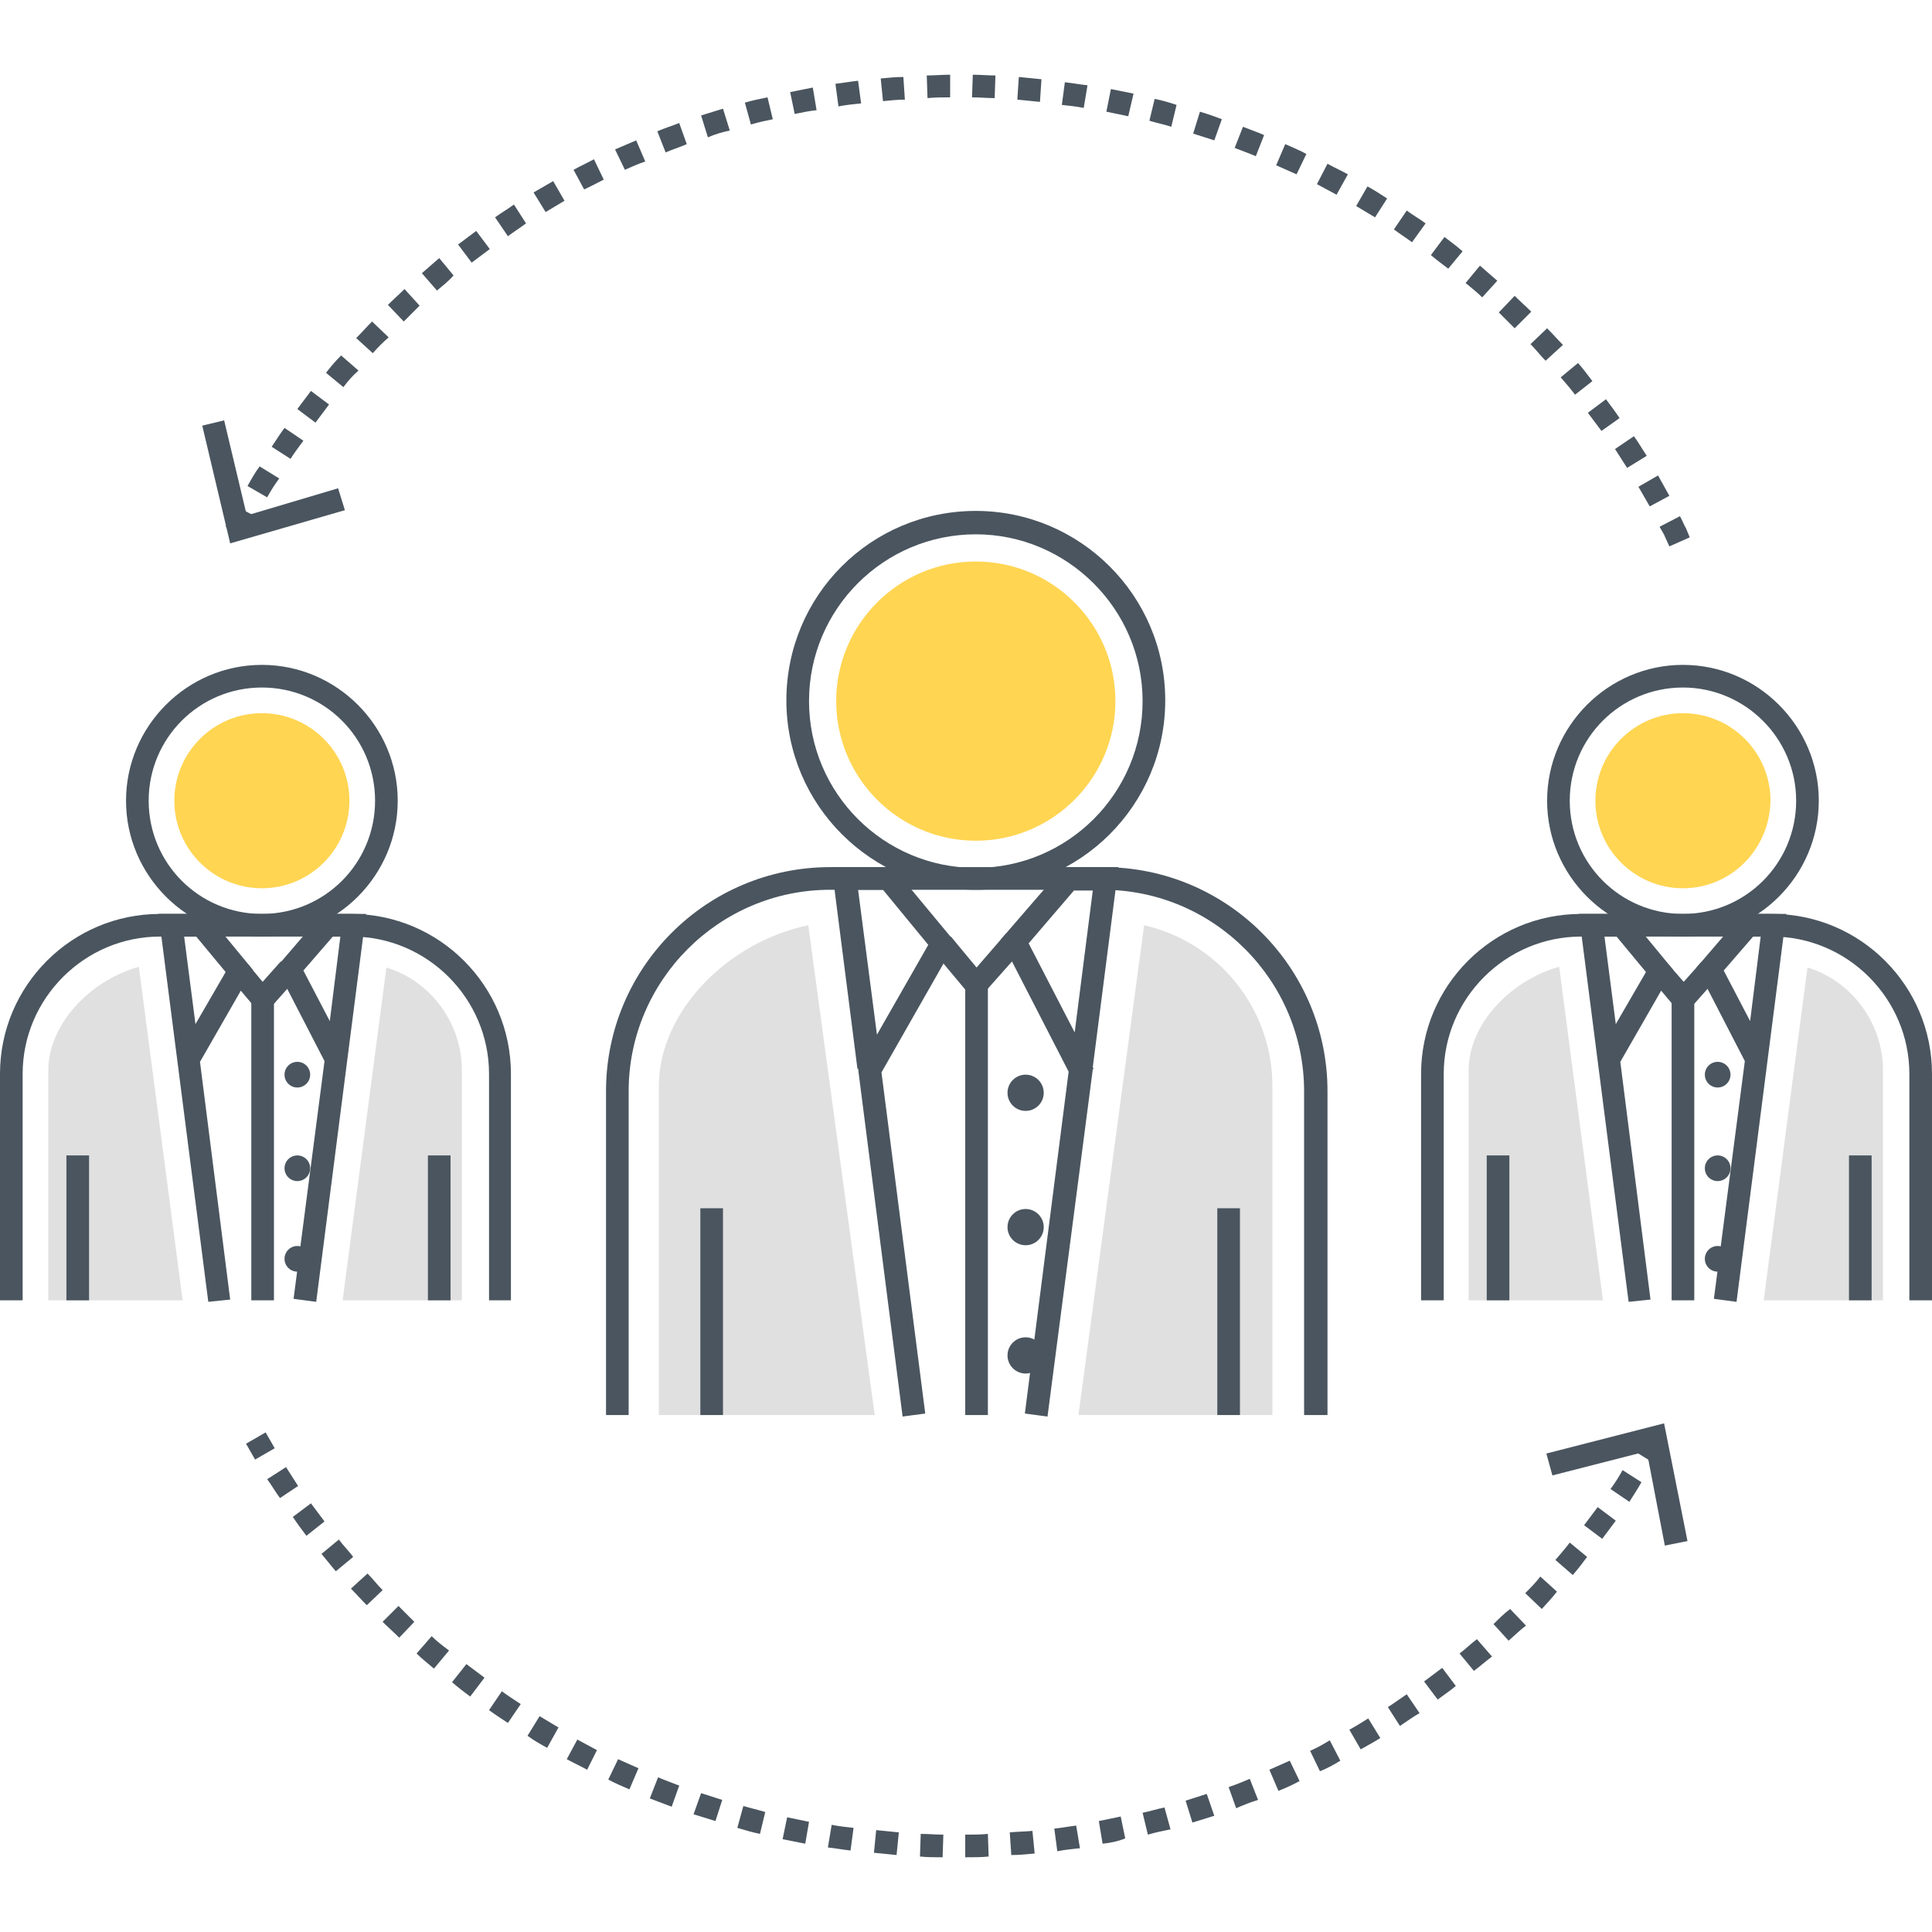 <svg xmlns="http://www.w3.org/2000/svg" width="256" height="256" xml:space="preserve"><path fill="#E0E0E0" d="m142.9 187.5 8.7-64.9c9.7 2.2 17 10.9 17 21.3v43.6h-25.7zM87.3 187.5v-43.6c0-9.8 9.1-19.1 19.8-21.3l8.8 64.9H87.3z"/><path fill="#4A555F" d="M129.3 117.9c-13.8 0-25.1-11.2-25.1-25.1s11.2-25.1 25.1-25.1c13.8 0 25.1 11.2 25.1 25.1s-11.3 25.1-25.1 25.1zm0-47.1c-12.2 0-22.1 9.9-22.1 22.1s9.9 22.1 22.1 22.1c12.2 0 22.1-9.9 22.1-22.1s-10-22.1-22.1-22.1z"/><path fill="#FFD552" d="M129.3 111.4c-10.2 0-18.5-8.3-18.5-18.5s8.3-18.5 18.5-18.5 18.5 8.3 18.5 18.5-8.3 18.5-18.5 18.5z"/><path fill="#4A555F" d="M175.8 187.5h-3v-42.9c0-14.7-12-26.7-26.7-26.7H110c-14.7 0-26.7 12-26.7 26.7v42.9h-3v-42.9c0-16.4 13.3-29.7 29.7-29.7h36.2c16.4 0 29.7 13.3 29.7 29.7v42.9z"/><path fill="#4A555F" d="m119.6 187.7-5.9-46.1h-.1v-.1l-3.4-26.6h8.1l8.3 10-9.8 17.2 5.8 45.2-3 .4zm-5.9-69.8 2.5 19.2 6.8-11.9-6-7.3h-3.3zM138.8 187.7l-3-.4 5.8-45.3-9-17.5 8.3-9.6h7.3l-3.4 26.5.1.2-.1.1-6 46zm-2.5-62.7 6.1 11.8 2.4-18.8h-2.5l-6 7zM127.9 130.5h3v57h-3z"/><path fill="#4A555F" d="m129.3 132.8-5.6-6.7 2.3-2 3.4 4.1 3.9-4.5 2.3 2z"/><circle fill="#4A555F" cx="135.9" cy="144.8" r="2.4"/><circle fill="#4A555F" cx="135.9" cy="162.6" r="2.4"/><circle fill="#4A555F" cx="135.9" cy="179.6" r="2.4"/><g><path fill="#4A555F" d="M161.3 160.1h3v27.4h-3z"/></g><g><path fill="#4A555F" d="M92.8 160.1h3v27.4h-3z"/></g><g><path fill="#E0E0E0" d="m45.4 172.3 5.8-44.1c5.9 1.8 10 7.4 10 13.6v30.5H45.4zM6.4 172.3v-30.5c0-5.9 5.3-11.8 12-13.7l5.8 44.2H6.4z"/><path fill="#FFD552" d="M34.7 117.7c-6.4 0-11.6-5.2-11.6-11.6 0-6.4 5.2-11.6 11.6-11.6s11.6 5.2 11.6 11.6c0 6.4-5.2 11.6-11.6 11.6z"/><path fill="#4A555F" d="M34.7 124.1c-9.9 0-18-8.1-18-18s8.1-18 18-18 18 8.1 18 18-8.1 18-18 18zm0-33c-8.3 0-15 6.7-15 15s6.7 15 15 15 15-6.7 15-15-6.7-15-15-15z"/><path fill="#4A555F" d="M67.8 172.3h-3v-30c0-10-8.2-18.2-18.2-18.2H21.2c-10 0-18.2 8.2-18.2 18.2v30H0v-30c0-11.7 9.5-21.2 21.2-21.2h25.3c11.7 0 21.2 9.5 21.2 21.2v30z"/><path fill="#4A555F" d="M27.6 172.5 21 121.1h6.4l6.1 7.4-7 12.2 4 31.5-2.9.3zm-3.2-48.4 1.5 11.6 4-6.9-3.9-4.7h-1.6zM41.9 172.5l-3-.4 4.1-31.5-6.4-12.4 6.1-7.1h5.8l-6.6 51.4zm-1.7-43.9 3.5 6.7 1.4-11.2h-1l-3.9 4.5zM33.3 132.4h3v39.9h-3z"/><path fill="#4A555F" d="m34.8 134.7-4.3-5.1 2.3-1.9 2 2.4 2.4-2.7 2.3 2z"/><circle fill="#4A555F" cx="39.4" cy="142.4" r="1.7"/><circle fill="#4A555F" cx="39.4" cy="154.8" r="1.7"/><circle fill="#4A555F" cx="39.4" cy="166.8" r="1.7"/><g><path fill="#4A555F" d="M56.7 153.1h3v19.2h-3z"/></g><g><path fill="#4A555F" d="M8.8 153.1h3v19.2h-3z"/></g></g><g><path fill="#E0E0E0" d="m233.7 172.3 5.8-44.1c5.9 1.8 10 7.4 10 13.6v30.5h-15.8zM194.6 172.3v-30.5c0-5.9 5.3-11.8 12-13.7l5.8 44.2h-17.8z"/><path fill="#FFD552" d="M223 117.7c-6.4 0-11.6-5.2-11.6-11.6 0-6.4 5.2-11.6 11.6-11.6 6.4 0 11.6 5.2 11.6 11.6-.1 6.4-5.2 11.6-11.6 11.6z"/><path fill="#4A555F" d="M223 124.1c-9.9 0-18-8.1-18-18s8.1-18 18-18 18 8.1 18 18-8.1 18-18 18zm0-33c-8.3 0-15 6.7-15 15s6.7 15 15 15 15-6.7 15-15-6.8-15-15-15z"/><path fill="#4A555F" d="M256 172.3h-3v-30c0-10-8.2-18.2-18.2-18.2h-25.3c-10 0-18.2 8.2-18.2 18.2v30h-3v-30c0-11.7 9.5-21.2 21.2-21.2h25.3c11.7 0 21.2 9.5 21.2 21.2v30z"/><path fill="#4A555F" d="m215.8 172.5-6.6-51.4h6.4l6.1 7.4-7 12.2 4 31.5-2.9.3zm-3.2-48.4 1.5 11.6 4-6.9-3.9-4.7h-1.6zM230.1 172.5l-3-.4 4.1-31.5-6.4-12.4 6.1-7.1h5.8l-6.6 51.4zm-1.7-43.9 3.5 6.7 1.4-11.2h-1l-3.9 4.5zM221.5 132.4h3v39.9h-3z"/><path fill="#4A555F" d="m223 134.7-4.3-5.1 2.3-1.9 2.1 2.4 2.4-2.7 2.2 2z"/><circle fill="#4A555F" cx="227.6" cy="142.4" r="1.7"/><circle fill="#4A555F" cx="227.6" cy="154.8" r="1.7"/><circle fill="#4A555F" cx="227.6" cy="166.8" r="1.7"/><g><path fill="#4A555F" d="M245 153.1h3v19.2h-3z"/></g><g><path fill="#4A555F" d="M197 153.1h3v19.2h-3z"/></g></g><g><path fill="#4A555F" d="M127.9 246.1v-3c1 0 2 0 3-.1l.1 3c-1 .1-2 .1-3.1.1zm-3 0c-1 0-2 0-3-.1l.1-3c1 0 2 .1 3 .1l-.1 3zm9.1-.3-.2-3c1-.1 2-.1 3-.2l.3 3c-1 .1-2 .2-3.1.2zm-15.2 0-3-.3.3-3 3 .3-.3 3zm21.3-.5-.4-3c1-.1 2-.3 2.9-.4l.5 3c-1 .1-2 .2-3 .4zm-27.4-.1c-1-.1-2-.3-3-.4l.5-3c1 .2 2 .3 2.9.4l-.4 3zm33.4-.9-.5-3c1-.2 1.9-.4 2.9-.6l.6 2.9c-1 .4-2 .6-3 .7zm-39.4 0-3-.6.6-2.9c1 .2 1.9.4 2.9.6l-.5 2.9zm45.4-1.2-.7-2.9c1-.2 1.9-.5 2.9-.7l.8 2.9c-1 .2-2 .4-3 .7zm-51.4-.1c-1-.2-2-.5-3-.8l.8-2.9c1 .3 1.9.5 2.9.8l-.7 2.9zm57.3-1.5-.9-2.9c.9-.3 1.9-.6 2.8-.9l1 2.9c-1 .3-1.9.6-2.9.9zm-63.2-.2c-1-.3-1.9-.6-2.9-.9l1-2.8c.9.3 1.9.6 2.8.9l-.9 2.8zm69-1.7-1-2.8c.9-.3 1.9-.7 2.8-1.1l1.1 2.8c-1 .3-2 .7-2.9 1.1zm-74.8-.2c-1-.4-1.9-.7-2.9-1.1l1.1-2.8c.9.4 1.8.7 2.8 1.1l-1 2.8zm80.4-2.1-1.2-2.8 2.7-1.2 1.3 2.7c-.9.5-1.8.9-2.8 1.3zm-86-.2c-.9-.4-1.9-.8-2.8-1.3l1.3-2.7 2.7 1.2-1.2 2.8zm91.5-2.4-1.3-2.7c.9-.4 1.8-.9 2.6-1.4l1.4 2.7c-.8.5-1.7 1-2.7 1.4zm-97.1-.2c-.9-.5-1.8-.9-2.7-1.4l1.4-2.6c.9.5 1.7.9 2.6 1.4l-1.3 2.6zm102.5-2.7-1.5-2.6c.9-.5 1.7-1 2.5-1.5l1.6 2.6c-.8.5-1.7 1-2.6 1.5zm-107.8-.2c-.9-.5-1.8-1-2.6-1.6l1.6-2.6c.8.5 1.7 1 2.5 1.5l-1.5 2.7zm113-2.9-1.6-2.5c.8-.5 1.6-1.1 2.5-1.7l1.7 2.5c-.9.5-1.7 1.1-2.6 1.7zm-118.2-.4c-.9-.6-1.7-1.1-2.5-1.7l1.7-2.5c.8.6 1.6 1.1 2.5 1.7l-1.7 2.5zm123.2-3.1-1.8-2.4 2.4-1.8 1.8 2.4c-.7.6-1.6 1.2-2.4 1.8zm-128.2-.4c-.8-.6-1.6-1.2-2.4-1.9l1.9-2.4 2.4 1.8-1.9 2.5zm133-3.4-1.9-2.3c.8-.6 1.5-1.3 2.3-1.9l2 2.3c-.8.6-1.6 1.3-2.4 1.9zm-137.8-.3c-.8-.7-1.6-1.3-2.3-2l2-2.3c.7.7 1.5 1.3 2.3 1.9l-2 2.4zm142.4-3.7-2-2.2c.7-.7 1.4-1.4 2.2-2l2.1 2.2c-.8.6-1.5 1.3-2.3 2zm-147-.4c-.7-.7-1.5-1.4-2.2-2.1l2.1-2.1 2.1 2.1-2 2.1zm151.4-3.8-2.2-2.1c.7-.7 1.4-1.4 2-2.2l2.2 2c-.6.8-1.3 1.5-2 2.3zm-155.7-.5c-.7-.7-1.4-1.5-2.1-2.2l2.2-2c.7.7 1.3 1.5 2 2.2l-2.1 2zm159.8-4-2.3-2c.6-.7 1.3-1.5 1.9-2.3l2.3 1.9c-.6.8-1.2 1.6-1.9 2.4zm-163.9-.5c-.7-.8-1.3-1.6-1.9-2.3l2.3-1.9c.6.8 1.3 1.5 1.9 2.3l-2.3 1.9zm167.8-4.3-2.4-1.8 1.8-2.4 2.4 1.8-1.8 2.4zm-171.7-.4c-.6-.8-1.2-1.6-1.8-2.5l2.4-1.8 1.8 2.4-2.4 1.9zm175.3-4.5-2.5-1.7c.6-.8 1.1-1.6 1.6-2.5l2.5 1.6c-.5.9-1.1 1.8-1.6 2.6zm-178.8-.5c-.6-.8-1.1-1.7-1.7-2.5l2.5-1.6c.5.8 1.1 1.7 1.6 2.5l-2.4 1.6zm182.1-4.6-2.6-1.6c.5-.8 1-1.7 1.5-2.6l2.6 1.5-1.5 2.7zm-185.4-.5-1.2-2.1 2.6-1.5 1.2 2.1-2.6 1.5z"/></g><g><path fill="#4A555F" d="m220.6 204.8-2.4-12.5-12.5 3.2-.8-2.9 15.6-4 3.1 15.6z"/></g><g><path fill="#4A555F" d="m30.5 72-3.7-15.6 2.9-.7 3 12.6 12.1-3.6.9 2.9z"/></g><g><path fill="#4A555F" d="m221.2 72.4-.5-1.1c-.2-.5-.5-1-.8-1.5l2.7-1.4c.3.5.5 1.1.8 1.6l.5 1.2-2.7 1.2zM32.6 71.1l-2.7-1.3c.5-.9.9-1.8 1.4-2.7l2.7 1.4c-.5.9-1 1.7-1.4 2.6zm186-4c-.5-.9-1-1.7-1.5-2.6l2.6-1.5 1.5 2.7-2.6 1.4zM35.4 65.9l-2.6-1.5c.5-.9 1-1.8 1.6-2.6l2.6 1.6c-.6.8-1.1 1.6-1.6 2.5zM215.6 62c-.5-.8-1.1-1.7-1.6-2.5l2.5-1.7c.6.8 1.1 1.7 1.7 2.6l-2.6 1.6zM38.5 60.8 36 59.2c.6-.9 1.1-1.7 1.7-2.5l2.5 1.7c-.6.8-1.2 1.6-1.7 2.4zm173.7-3.7-1.8-2.4 2.4-1.8c.6.8 1.2 1.6 1.8 2.5l-2.4 1.7zM41.8 56l-2.4-1.8 1.8-2.4 2.4 1.8-1.8 2.4zm166.9-3.7c-.6-.8-1.2-1.5-1.9-2.3l2.3-1.9c.7.8 1.3 1.6 1.9 2.4l-2.3 1.8zm-163.2-1-2.3-1.9c.6-.8 1.3-1.6 2-2.3l2.3 2c-.8.7-1.4 1.4-2 2.2zm159.3-3.5c-.7-.7-1.3-1.5-2-2.2l2.2-2.1c.7.7 1.4 1.5 2.1 2.2l-2.3 2.1zm-155.4-1-2.2-2c.7-.7 1.4-1.5 2.1-2.2l2.2 2.1c-.8.7-1.5 1.4-2.1 2.1zm151.3-3.3-2.1-2.1 2.1-2.2c.7.7 1.5 1.4 2.2 2.1l-2.2 2.2zm-147.2-.9-2.1-2.2c.7-.7 1.5-1.4 2.2-2.1l2 2.2-2.1 2.1zm142.9-3.2c-.7-.7-1.5-1.3-2.2-1.9l1.9-2.3c.8.7 1.5 1.3 2.3 2l-2 2.2zm-138.5-.9-2-2.3c.8-.7 1.5-1.3 2.3-2l1.9 2.3c-.7.8-1.5 1.4-2.2 2zm134-2.9c-.8-.6-1.6-1.2-2.3-1.8l1.8-2.4c.8.6 1.6 1.2 2.4 1.9l-1.9 2.3zm-129.4-.8-1.8-2.4 2.4-1.8 1.8 2.4-2.4 1.8zm124.6-2.7c-.8-.6-1.6-1.1-2.4-1.7l1.7-2.5c.8.6 1.7 1.1 2.5 1.7l-1.8 2.5zm-119.8-.8-1.7-2.5c.8-.6 1.7-1.1 2.5-1.7l1.6 2.5c-.8.6-1.6 1.1-2.4 1.7zm114.9-2.5c-.8-.5-1.7-1-2.5-1.5l1.5-2.6c.9.5 1.7 1 2.6 1.6l-1.6 2.5zm-109.9-.7-1.6-2.6c.9-.5 1.7-1 2.6-1.5l1.5 2.6c-.8.5-1.7 1-2.5 1.5zm104.8-2.3c-.9-.5-1.7-.9-2.6-1.4l1.4-2.7c.9.5 1.8.9 2.7 1.4l-1.5 2.7zm-99.7-.7L76 22.5c.9-.5 1.8-.9 2.7-1.4l1.3 2.7c-.8.4-1.7.9-2.6 1.3zm94.4-2-2.7-1.2 1.2-2.8c.9.4 1.9.8 2.8 1.3l-1.3 2.7zm-89-.6-1.3-2.7c.9-.4 1.9-.8 2.8-1.2l1.2 2.8c-.9.3-1.8.7-2.7 1.1zm83.6-1.8c-.9-.4-1.8-.7-2.8-1.1l1.1-2.8c1 .4 1.9.7 2.8 1.1l-1.1 2.8zm-78.2-.5-1.1-2.8c.9-.4 1.9-.7 2.9-1.1l1 2.8c-.9.4-1.9.7-2.8 1.1zm72.7-1.6c-.9-.3-1.9-.6-2.8-.9l.9-2.9c1 .3 1.9.6 2.9 1l-1 2.8zm-67.1-.4-.9-2.9c1-.3 1.9-.6 2.9-.9l.9 2.9c-1 .2-2 .5-2.9.9zm61.4-1.4c-.9-.3-1.9-.5-2.9-.8l.7-2.9c1 .2 2 .5 2.9.8l-.7 2.9zm-55.7-.3-.8-2.9c1-.3 2-.5 3-.7l.7 2.9c-1 .2-1.9.4-2.9.7zm50-1.1c-1-.2-1.9-.4-2.9-.6l.6-3 3 .6-.7 3zm-44.2-.3-.6-2.9 3-.6.5 3c-1 .1-1.9.3-2.9.5zm38.3-.8c-1-.2-2-.3-2.9-.4l.4-3c1 .1 2 .3 3 .4l-.5 3zm-32.5-.2-.4-3c1-.1 2-.3 3-.4l.4 3c-1 .1-2 .2-3 .4zm26.7-.6-3-.3.2-3 3 .3-.2 3zm-20.8-.1-.3-3c1-.1 2-.2 3-.2l.2 3c-.9 0-1.9.1-2.9.2zm14.8-.4c-1 0-2-.1-3-.1l.1-3c1 0 2 .1 3 .1l-.1 3zm-8.9 0-.1-3c1 0 2-.1 3.1-.1v3c-1 0-2 0-3 .1z"/></g></svg>